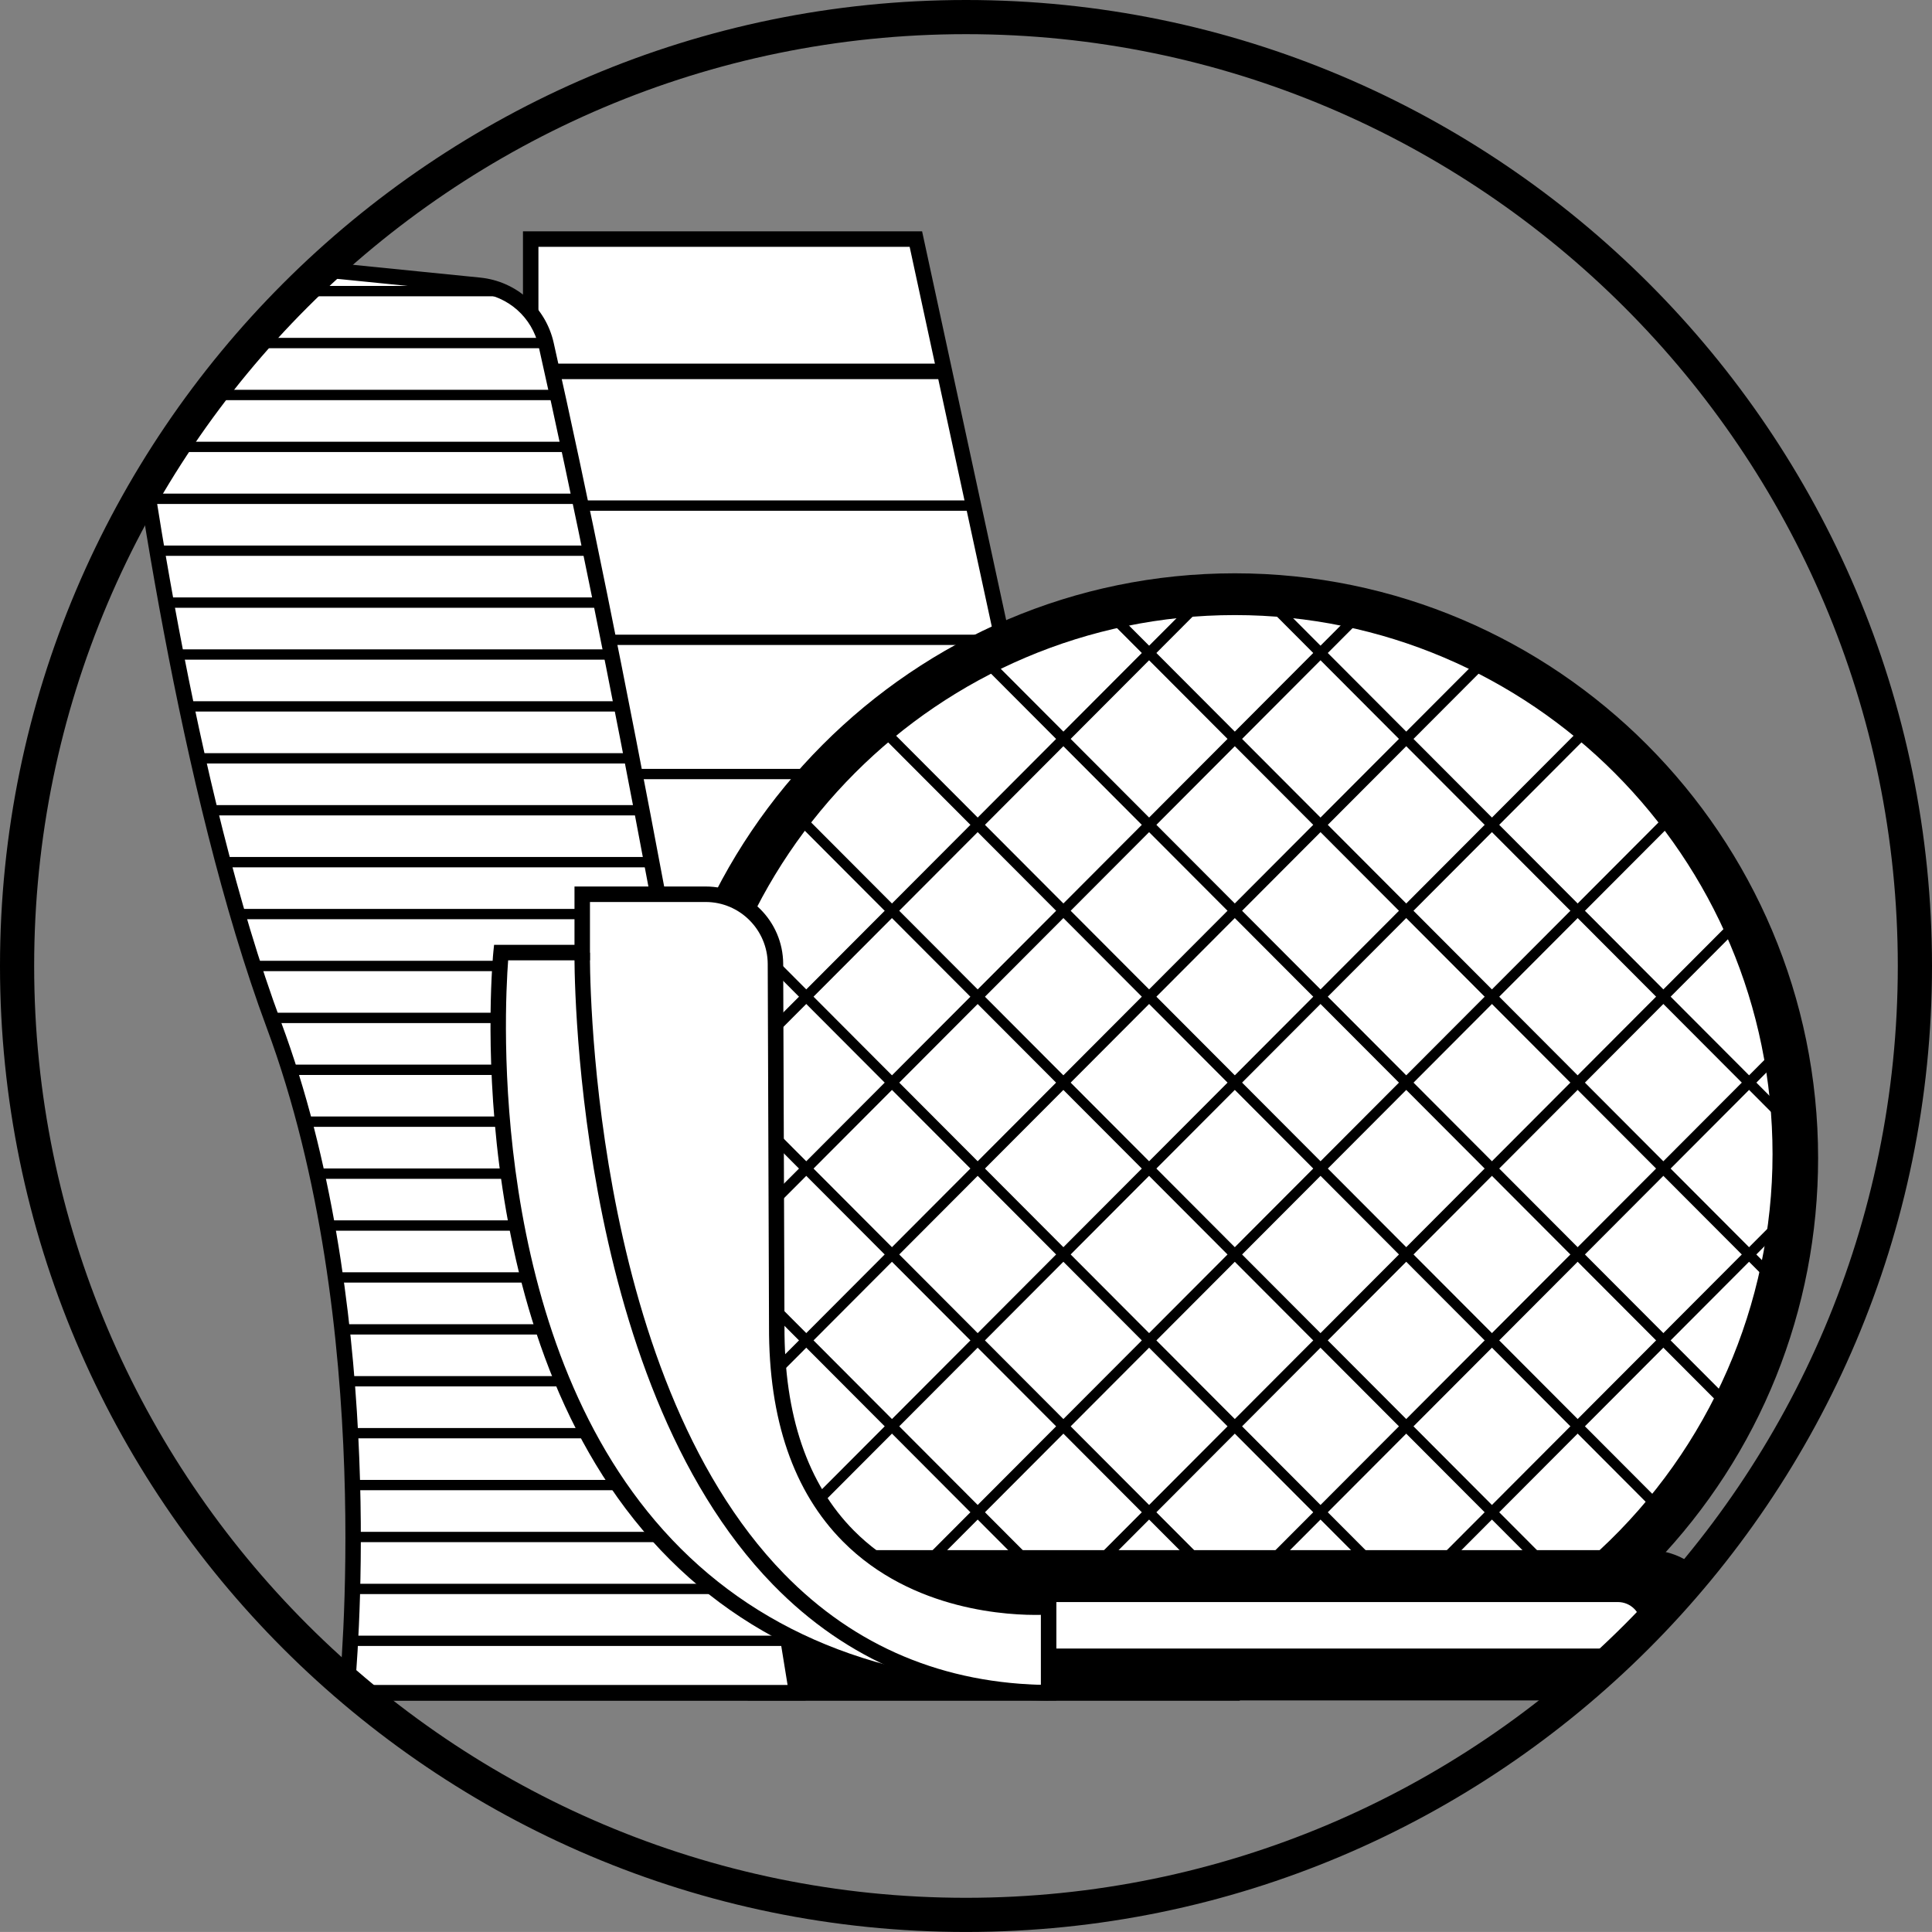 <?xml version="1.0" encoding="UTF-8" standalone="no"?>
<svg
   xmlns:dc="http://purl.org/dc/elements/1.1/"
   xmlns:cc="http://creativecommons.org/ns#"
   xmlns:rdf="http://www.w3.org/1999/02/22-rdf-syntax-ns#"
   xmlns:svg="http://www.w3.org/2000/svg"
   xmlns="http://www.w3.org/2000/svg"
   xmlns:xlink="http://www.w3.org/1999/xlink"
   xmlns:sodipodi="http://sodipodi.sourceforge.net/DTD/sodipodi-0.dtd"
   xmlns:inkscape="http://www.inkscape.org/namespaces/inkscape"
   version="1.1"
   x="0px"
   y="0px"
   viewBox="0 0 538.41 538.4"
   xml:space="preserve"
   id="svg293"
   sodipodi:docname="city_abud-abi.svg"
   width="538.41"
   height="538.4"
   inkscape:version="0.92.4 (5da689c313, 2019-01-14)"><rect x="0" y="0" width="538.41" height="538.4" fill="#808080" stroke="none"/><defs
   id="defs297" /><sodipodi:namedview
   pagecolor="#ffffff"
   bordercolor="#666666"
   borderopacity="1"
   objecttolerance="10"
   gridtolerance="10"
   guidetolerance="10"
   inkscape:pageopacity="0"
   inkscape:pageshadow="2"
   inkscape:window-width="1142"
   inkscape:window-height="750"
   id="namedview295"
   showgrid="false"
   inkscape:zoom="0.36228548"
   inkscape:cx="269.20001"
   inkscape:cy="325.71001"
   inkscape:window-x="547"
   inkscape:window-y="126"
   inkscape:window-maximized="0"
   inkscape:current-layer="svg293" />
<style
   type="text/css"
   id="style2">
	.st2{fill:#FFFFFF;}
	.st7{clip-path:url(#SVGID_6_);}
</style>

<g
   id="АБУ_ДАБИ"
   transform="translate(-7.5,-113.02)">
	
	<g
   id="g290">
		<g
   id="g282">
			<defs
   id="defs5">
				<path
   id="SVGID_5_"
   d="m 12.26,382.22 c 0,146.05 118.39,264.44 264.44,264.44 146.05,0 264.44,-118.4 264.44,-264.44 0,-146.04 -118.39,-264.44 -264.44,-264.44 -146.05,0 -264.44,118.39 -264.44,264.44"
   inkscape:connector-curvature="0" />
			</defs>
			<clipPath
   id="SVGID_6_">
				<use
   xlink:href="#SVGID_5_"
   id="use7"
   x="0"
   y="0"
   width="100%"
   height="100%" />
			</clipPath>
			<g
   class="st7"
   clip-path="url(#SVGID_6_)"
   id="g12">
				<polygon
   class="st2"
   points="155.4,179.64 262.73,179.64 270.71,216.52 350.36,584.8 193.74,584.8 112.66,584.8 112.66,216.52 155.4,216.52 "
   id="polygon10"
   style="fill:#ffffff" />
			</g>
			<g
   class="st7"
   clip-path="url(#SVGID_6_)"
   id="g16">
				<rect
   x="112.66"
   y="216.52"
   width="42.73"
   height="368.28"
   id="rect14" />
			</g>
			<g
   class="st7"
   clip-path="url(#SVGID_6_)"
   id="g20">
				<rect
   x="112.67"
   y="551.72"
   width="230.85"
   height="2.88"
   id="rect18" />
			</g>
			<g
   class="st7"
   clip-path="url(#SVGID_6_)"
   id="g24">
				<rect
   x="112.66"
   y="514.32"
   width="222.76"
   height="2.88"
   id="rect22" />
			</g>
			<g
   class="st7"
   clip-path="url(#SVGID_6_)"
   id="g28">
				<rect
   x="112.66"
   y="476.91"
   width="214.67"
   height="2.88"
   id="rect26" />
			</g>
			<g
   class="st7"
   clip-path="url(#SVGID_6_)"
   id="g32">
				<rect
   x="112.66"
   y="439.51"
   width="206.38"
   height="2.88"
   id="rect30" />
			</g>
			<g
   class="st7"
   clip-path="url(#SVGID_6_)"
   id="g36">
				<rect
   x="112.66"
   y="402.1"
   width="198.49"
   height="2.88"
   id="rect34" />
			</g>
			<g
   class="st7"
   clip-path="url(#SVGID_6_)"
   id="g40">
				<rect
   x="112.66"
   y="364.69"
   width="190.15"
   height="2.88"
   id="rect38" />
			</g>
			<g
   class="st7"
   clip-path="url(#SVGID_6_)"
   id="g44">
				<rect
   x="112.66"
   y="327.29"
   width="182.49"
   height="2.88"
   id="rect42" />
			</g>
			<g
   class="st7"
   clip-path="url(#SVGID_6_)"
   id="g48">
				<rect
   x="112.66"
   y="289.89"
   width="174.59"
   height="2.88"
   id="rect46" />
			</g>
			<g
   class="st7"
   clip-path="url(#SVGID_6_)"
   id="g52">
				<rect
   x="112.66"
   y="252.48"
   width="166.14"
   height="2.88"
   id="rect50" />
			</g>
			<g
   class="st7"
   clip-path="url(#SVGID_6_)"
   id="g56">
				<path
   d="M 114.82,582.64 H 347.69 L 261,181.8 H 157.55 v 36.88 h -42.74 v 363.96 z m 238.21,4.32 H 110.51 v -372.6 h 42.73 v -36.88 h 111.23 z"
   id="path54"
   inkscape:connector-curvature="0" />
			</g>
			<g
   class="st7"
   clip-path="url(#SVGID_6_)"
   id="g60">
				<polygon
   points="153.24,214.36 270.71,214.36 270.71,218.68 157.55,218.68 157.55,584.8 153.24,584.8 "
   id="polygon58" />
			</g>
			<g
   class="st7"
   clip-path="url(#SVGID_6_)"
   id="g64">
				<path
   class="st2"
   d="m 481.09,553.79 c -0.74,-0.9 -1.56,-1.73 -2.45,-2.47 -0.45,-0.37 -0.92,-0.71 -1.39,-1.04 -0.96,-0.65 -1.99,-1.21 -3.07,-1.67 -2.13,-0.9 -4.47,-1.4 -6.93,-1.42 27.72,-28.91 44.77,-68.17 44.77,-111.44 0,-88.81 -71.81,-160.8 -160.4,-160.8 -88.59,0 -160.4,71.99 -160.4,160.8 0,43.26 17.05,82.53 44.77,111.44 -3.08,0.02 -5.98,0.8 -8.51,2.18 -2.05,1.12 -3.86,2.63 -5.34,4.42 -2.58,3.13 -4.13,7.15 -4.13,11.54 v 19.4 h 267.21 v -19.4 c 0,-3.13 -0.79,-6.08 -2.18,-8.65 -0.56,-1.03 -1.21,-2 -1.95,-2.89"
   id="path62"
   inkscape:connector-curvature="0"
   style="fill:#ffffff" />
			</g>
			<g
   class="st7"
   clip-path="url(#SVGID_6_)"
   id="g68">
				<polygon
   points="469.76,544.5 476.35,536.85 483.48,527.32 491.81,515.02 499.82,497.35 506.4,478.08 510.28,459.44 512.01,439.91 511.64,424.69 510.12,410.16 505.62,390.68 500.89,376.8 493.06,359.86 485.59,347.18 473.84,331.62 459.15,316.58 441.8,302.76 426,293.31 408.64,285.15 390.58,279.63 372.52,276.3 352.64,274.96 331.82,275.91 309.2,280.63 288.62,287.79 271.82,296.23 255.47,306.87 241.47,318.86 229.62,330.38 217.58,347.4 209.64,360.86 202.71,375.88 197.03,392.69 192.91,412.31 191.22,435.75 192.1,452.74 194.39,467.73 199.34,486.22 206.48,504.3 214.3,518.85 221.3,529.52 229.11,539.55 234.23,545.33 236.8,547.25 247.57,547.25 246.4,544.63 232.94,529.87 220.02,510.96 209.54,488.93 204.49,473.11 200.47,450.91 199.61,428.52 204.39,396.58 214.98,367.79 229.41,344.02 249.83,321.47 275.76,302.57 296.62,292.55 326.55,284.33 352.4,282.26 377.99,284.55 395.27,288.64 417.11,297.1 435.04,307.25 453.05,321.16 470.08,339.15 483.84,359.44 492.67,377.76 498.37,394.79 502.48,415.94 503.62,435.96 502.59,452.47 498.58,473.73 493.79,488.67 486.05,505.84 478.05,519.25 465.76,535.29 455.61,545.79 457.95,547.05 461.78,547.25 468.57,547.25 "
   id="polygon66" />
			</g>
			<g
   class="st7"
   clip-path="url(#SVGID_6_)"
   id="g72">
				<path
   d="M 458.38,574.59 H 244.85 c -4.76,0 -8.61,-3.87 -8.61,-8.64 0,-4.77 3.86,-8.64 8.61,-8.64 h 213.53 c 4.76,0 8.61,3.87 8.61,8.64 0,4.77 -3.85,8.64 -8.61,8.64 m 8.74,-27.41 H 236.1 c -9.99,0 -18.09,8.12 -18.09,18.14 v 19.4 h 267.21 v -19.4 c 0,-10.01 -8.1,-18.14 -18.1,-18.14"
   id="path70"
   inkscape:connector-curvature="0" />
			</g>
			<g
   class="st7"
   clip-path="url(#SVGID_6_)"
   id="g76">
				<polygon
   points="202.01,454.27 293.67,546.17 291.64,548.2 199.98,456.3 "
   id="polygon74" />
			</g>
			<g
   class="st7"
   clip-path="url(#SVGID_6_)"
   id="g80">
				<polygon
   points="202.89,407.27 341.44,546.17 339.41,548.2 200.86,409.3 "
   id="polygon78" />
			</g>
			<g
   class="st7"
   clip-path="url(#SVGID_6_)"
   id="g84">
				<polygon
   points="214.17,370.68 389.21,546.17 387.18,548.2 212.14,372.71 "
   id="polygon82" />
			</g>
			<g
   class="st7"
   clip-path="url(#SVGID_6_)"
   id="g88">
				<polygon
   points="232.1,340.77 436.98,546.17 434.95,548.2 230.07,342.81 "
   id="polygon86" />
			</g>
			<g
   class="st7"
   clip-path="url(#SVGID_6_)"
   id="g92">
				<polygon
   points="255.55,316.38 469.59,530.96 467.56,532.99 253.52,318.41 "
   id="polygon90" />
			</g>
			<g
   class="st7"
   clip-path="url(#SVGID_6_)"
   id="g96">
				<polygon
   points="284.41,297.42 488.5,502.03 486.47,504.06 282.38,299.46 "
   id="polygon94" />
			</g>
			<g
   class="st7"
   clip-path="url(#SVGID_6_)"
   id="g100">
				<polygon
   points="319.64,284.85 501.04,466.72 499.02,468.75 317.61,286.88 "
   id="polygon98" />
			</g>
			<g
   class="st7"
   clip-path="url(#SVGID_6_)"
   id="g104">
				<polygon
   points="363.82,281.25 504.64,422.42 502.61,424.45 361.79,283.28 "
   id="polygon102" />
			</g>
			<g
   class="st7"
   clip-path="url(#SVGID_6_)"
   id="g108">
				<polygon
   points="501.23,454.27 503.25,456.3 411.59,548.2 409.56,546.17 "
   id="polygon106" />
			</g>
			<g
   class="st7"
   clip-path="url(#SVGID_6_)"
   id="g112">
				<polygon
   points="500.34,407.27 502.37,409.3 363.82,548.2 361.79,546.17 "
   id="polygon110" />
			</g>
			<g
   class="st7"
   clip-path="url(#SVGID_6_)"
   id="g116">
				<polygon
   points="489.06,370.68 491.09,372.71 316.05,548.2 314.02,546.17 "
   id="polygon114" />
			</g>
			<g
   class="st7"
   clip-path="url(#SVGID_6_)"
   id="g120">
				<polygon
   points="471.13,340.77 473.16,342.81 268.28,548.2 266.25,546.17 "
   id="polygon118" />
			</g>
			<g
   class="st7"
   clip-path="url(#SVGID_6_)"
   id="g124">
				<polygon
   points="447.69,316.38 449.71,318.41 235.67,532.99 233.65,530.96 "
   id="polygon122" />
			</g>
			<g
   class="st7"
   clip-path="url(#SVGID_6_)"
   id="g128">
				<polygon
   points="418.82,297.42 420.85,299.46 216.76,504.06 214.73,502.03 "
   id="polygon126" />
			</g>
			<g
   class="st7"
   clip-path="url(#SVGID_6_)"
   id="g132">
				<polygon
   points="383.59,284.85 385.62,286.88 204.22,468.75 202.19,466.72 "
   id="polygon130" />
			</g>
			<g
   class="st7"
   clip-path="url(#SVGID_6_)"
   id="g136">
				<polygon
   points="338.98,281.69 341,283.72 201.43,423.64 199.41,421.61 "
   id="polygon134" />
			</g>
			<g
   class="st7"
   clip-path="url(#SVGID_6_)"
   id="g140">
				<path
   d="m 249.96,545.03 h 203.31 c 30.64,-28.38 48.2,-68.56 48.2,-110.37 0,-82.84 -67.22,-150.23 -149.85,-150.23 -82.63,0 -149.85,67.39 -149.85,150.23 -0.01,41.8 17.55,81.98 48.19,110.37 m 204.98,4.31 H 248.29 l -0.62,-0.56 c -31.91,-29.23 -50.22,-70.83 -50.22,-114.13 0,-85.22 69.16,-154.55 154.16,-154.55 85.01,0 154.16,69.33 154.16,154.55 0,43.3 -18.31,84.89 -50.22,114.13 z"
   id="path138"
   inkscape:connector-curvature="0" />
			</g>
			<g
   class="st7"
   clip-path="url(#SVGID_6_)"
   id="g144">
				<path
   d="m 220.17,582.57 h 262.9 v -17.24 c 0,-8.82 -7.15,-15.98 -15.94,-15.98 H 236.11 c -8.79,0 -15.94,7.17 -15.94,15.98 z m 267.2,4.32 H 215.86 v -21.57 c 0,-11.2 9.08,-20.3 20.25,-20.3 h 231.02 c 11.17,0 20.25,9.1 20.25,20.3 v 21.57 z"
   id="path142"
   inkscape:connector-curvature="0" />
			</g>
			<g
   class="st7"
   clip-path="url(#SVGID_6_)"
   id="g148">
				<path
   d="m 468.74,548.74 -3.11,-3 c 28.52,-29.7 44.23,-68.76 44.23,-110 0,-87.48 -70.99,-158.64 -158.24,-158.64 -87.26,0 -158.25,71.17 -158.25,158.64 0,41.23 15.71,80.3 44.23,110 l -3.1,3 c -29.3,-30.51 -45.43,-70.64 -45.43,-112.99 0,-89.85 72.92,-162.96 162.55,-162.96 89.63,0 162.55,73.11 162.55,162.96 0,42.35 -16.14,82.48 -45.43,112.99"
   id="path146"
   inkscape:connector-curvature="0" />
			</g>
			<g
   class="st7"
   clip-path="url(#SVGID_6_)"
   id="g152">
				<path
   d="m 244.85,559.48 c -3.56,0 -6.46,2.91 -6.46,6.48 0,3.57 2.9,6.48 6.46,6.48 h 213.53 c 3.56,0 6.46,-2.91 6.46,-6.48 0,-3.57 -2.9,-6.48 -6.46,-6.48 z m 213.53,17.28 H 244.85 c -5.94,0 -10.77,-4.84 -10.77,-10.8 0,-5.96 4.83,-10.8 10.77,-10.8 h 213.53 c 5.94,0 10.77,4.85 10.77,10.8 0,5.95 -4.83,10.8 -10.77,10.8"
   id="path150"
   inkscape:connector-curvature="0" />
			</g>
			<g
   class="st7"
   clip-path="url(#SVGID_6_)"
   id="g156">
				<path
   class="st2"
   d="m 299.72,560.78 c 0,0 -76.1,6.64 -75.76,-78.09 L 223.6,381.64 c -0.04,-10.73 -8.73,-19.41 -19.43,-19.41 h -13.36 c -9.79,-52.21 -20.53,-106.26 -31.1,-153.19 -2.01,-8.93 -9.5,-15.57 -18.59,-16.48 L 56.4,184.05 c -8.69,-0.88 -15.96,6.54 -14.91,15.24 4.64,38.38 17.96,133.76 42.37,199.45 31.2,83.95 20.25,186.01 20.25,186.01 h 125.4 c 0,0 -0.91,-5.72 -2.58,-15.94 v -0.03 c 19.34,9.89 43.25,15.89 72.8,15.96 v -23.96 z"
   id="path154"
   inkscape:connector-curvature="0"
   style="fill:#ffffff" />
			</g>
			<g
   class="st7"
   clip-path="url(#SVGID_6_)"
   id="g160">
				<polygon
   class="st2"
   points="170.32,396.68 172.16,418.13 176.23,445.48 181.27,470.89 189.68,496.71 197.86,514.27 208.8,533.53 218.98,547.11 233.5,562.04 246.45,570.56 268.29,580.87 259.05,580.87 235.5,572.77 212.51,560.17 195.86,546.28 178.6,525.93 163.67,496.75 154.32,468.05 149.03,440.09 146.72,408.64 146.72,383.96 147.13,378.49 169.75,378.49 "
   id="polygon158"
   style="fill:#ffffff" />
			</g>
			<g
   class="st7"
   clip-path="url(#SVGID_6_)"
   id="g164">
				<path
   d="m 149.11,380.65 c -1.08,14.3 -5.68,104.21 43.24,158.79 25.15,28.07 60.55,42.57 105.22,43.13 v -19.52 c -8.32,0.17 -35.69,-0.84 -55.15,-20.43 -13.78,-13.87 -20.71,-34.04 -20.61,-59.94 l -0.36,-101.02 c -0.04,-9.52 -7.79,-17.27 -17.28,-17.27 h -32.26 v 16.26 z m 152.77,206.26 -2.16,-0.01 C 252.75,586.78 215.54,571.79 189.13,542.31 134.85,481.74 144.88,379.29 144.99,378.27 l 0.2,-1.94 h 22.41 v -16.26 h 36.57 c 11.86,0 21.54,9.67 21.59,21.57 l 0.36,101.05 c -0.1,24.73 6.42,43.87 19.36,56.9 17.19,17.3 41.01,19.18 50.45,19.18 2.25,0 3.57,-0.11 3.62,-0.12 l 2.34,-0.2 v 28.46 z"
   id="path162"
   inkscape:connector-curvature="0" />
			</g>
			<g
   class="st7"
   clip-path="url(#SVGID_6_)"
   id="g168">
				<path
   d="M 232.03,586.9 H 101.71 l 0.26,-2.39 C 102.08,583.49 112.49,481.98 81.84,399.48 57.33,333.51 43.96,237.68 39.35,199.53 c -0.58,-4.8 1.02,-9.52 4.39,-12.97 3.38,-3.46 8.07,-5.17 12.87,-4.69 l 84.72,8.51 c 10.03,1.01 18.26,8.31 20.47,18.16 9.44,41.91 19.91,93.48 31.12,153.28 l -4.24,0.8 C 177.48,302.88 167.02,251.36 157.6,209.5 c -1.81,-8.04 -8.52,-13.99 -16.7,-14.81 l -84.72,-8.51 c -3.49,-0.35 -6.91,0.89 -9.37,3.4 -2.45,2.51 -3.61,5.94 -3.19,9.43 4.59,37.99 17.9,133.42 42.25,198.96 28.38,76.37 21.98,168.67 20.6,184.61 h 120.51 c -0.42,-2.6 -1.15,-7.18 -2.18,-13.44 l 4.25,-0.69 c 1.67,10.23 2.58,15.95 2.58,15.95 z"
   id="path166"
   inkscape:connector-curvature="0" />
			</g>
			<g
   class="st7"
   clip-path="url(#SVGID_6_)"
   id="g172">
				<rect
   x="42.65"
   y="207.18"
   width="116.96"
   height="2.88"
   id="rect170" />
			</g>
			<g
   class="st7"
   clip-path="url(#SVGID_6_)"
   id="g176">
				<rect
   x="44.9"
   y="221.65"
   width="117.94"
   height="2.88"
   id="rect174" />
			</g>
			<g
   class="st7"
   clip-path="url(#SVGID_6_)"
   id="g180">
				<rect
   x="41.75"
   y="192.71"
   width="105.58"
   height="2.88"
   id="rect178" />
			</g>
			<g
   class="st7"
   clip-path="url(#SVGID_6_)"
   id="g184">
				<rect
   x="46.65"
   y="236.12"
   width="119.32"
   height="2.88"
   id="rect182" />
			</g>
			<g
   class="st7"
   clip-path="url(#SVGID_6_)"
   id="g188">
				<rect
   x="48.88"
   y="250.58"
   width="120.09"
   height="2.88"
   id="rect186" />
			</g>
			<g
   class="st7"
   clip-path="url(#SVGID_6_)"
   id="g192">
				<rect
   x="51.26"
   y="265.05"
   width="120.84"
   height="2.88"
   id="rect190" />
			</g>
			<g
   class="st7"
   clip-path="url(#SVGID_6_)"
   id="g196">
				<rect
   x="53.81"
   y="279.51"
   width="121.2"
   height="2.88"
   id="rect194" />
			</g>
			<g
   class="st7"
   clip-path="url(#SVGID_6_)"
   id="g200">
				<rect
   x="56.53"
   y="293.98"
   width="121.44"
   height="2.88"
   id="rect198" />
			</g>
			<g
   class="st7"
   clip-path="url(#SVGID_6_)"
   id="g204">
				<rect
   x="59.45"
   y="308.44"
   width="121.32"
   height="2.88"
   id="rect202" />
			</g>
			<g
   class="st7"
   clip-path="url(#SVGID_6_)"
   id="g208">
				<rect
   x="62.6"
   y="322.91"
   width="121"
   height="2.88"
   id="rect206" />
			</g>
			<g
   class="st7"
   clip-path="url(#SVGID_6_)"
   id="g212">
				<rect
   x="65.99"
   y="337.38"
   width="120.39"
   height="2.88"
   id="rect210" />
			</g>
			<g
   class="st7"
   clip-path="url(#SVGID_6_)"
   id="g216">
				<rect
   x="69.67"
   y="351.85"
   width="119.45"
   height="2.88"
   id="rect214" />
			</g>
			<g
   class="st7"
   clip-path="url(#SVGID_6_)"
   id="g220">
				<rect
   x="73.7"
   y="366.31"
   width="96.05"
   height="2.88"
   id="rect218" />
			</g>
			<g
   class="st7"
   clip-path="url(#SVGID_6_)"
   id="g224">
				<rect
   x="78.13"
   y="380.78"
   width="68.58"
   height="2.88"
   id="rect222" />
			</g>
			<g
   class="st7"
   clip-path="url(#SVGID_6_)"
   id="g228">
				<rect
   x="83.11"
   y="395.25"
   width="63.17"
   height="2.88"
   id="rect226" />
			</g>
			<g
   class="st7"
   clip-path="url(#SVGID_6_)"
   id="g232">
				<rect
   x="88.29"
   y="409.71"
   width="57.99"
   height="2.88"
   id="rect230" />
			</g>
			<g
   class="st7"
   clip-path="url(#SVGID_6_)"
   id="g236">
				<rect
   x="92.35"
   y="424.17"
   width="55.04"
   height="2.88"
   id="rect234" />
			</g>
			<g
   class="st7"
   clip-path="url(#SVGID_6_)"
   id="g240">
				<rect
   x="95.85"
   y="438.65"
   width="53.18"
   height="2.88"
   id="rect238" />
			</g>
			<g
   class="st7"
   clip-path="url(#SVGID_6_)"
   id="g244">
				<rect
   x="98.73"
   y="453.11"
   width="52.71"
   height="2.88"
   id="rect242" />
			</g>
			<g
   class="st7"
   clip-path="url(#SVGID_6_)"
   id="g248">
				<rect
   x="101.12"
   y="467.58"
   width="53.53"
   height="2.88"
   id="rect246" />
			</g>
			<g
   class="st7"
   clip-path="url(#SVGID_6_)"
   id="g252">
				<rect
   x="102.89"
   y="482.05"
   width="56.05"
   height="2.88"
   id="rect250" />
			</g>
			<g
   class="st7"
   clip-path="url(#SVGID_6_)"
   id="g256">
				<rect
   x="104.29"
   y="496.51"
   width="59.88"
   height="2.88"
   id="rect254" />
			</g>
			<g
   class="st7"
   clip-path="url(#SVGID_6_)"
   id="g260">
				<rect
   x="105.24"
   y="510.98"
   width="65.78"
   height="2.88"
   id="rect258" />
			</g>
			<g
   class="st7"
   clip-path="url(#SVGID_6_)"
   id="g264">
				<rect
   x="105.79"
   y="525.44"
   width="73.98"
   height="2.88"
   id="rect262" />
			</g>
			<g
   class="st7"
   clip-path="url(#SVGID_6_)"
   id="g268">
				<rect
   x="105.97"
   y="539.91"
   width="85.19"
   height="2.88"
   id="rect266" />
			</g>
			<g
   class="st7"
   clip-path="url(#SVGID_6_)"
   id="g272">
				<rect
   x="105.78"
   y="554.38"
   width="100.85"
   height="2.88"
   id="rect270" />
			</g>
			<g
   class="st7"
   clip-path="url(#SVGID_6_)"
   id="g276">
				<rect
   x="105.18"
   y="568.84"
   width="122.16"
   height="2.88"
   id="rect274" />
			</g>
			<g
   class="st7"
   clip-path="url(#SVGID_6_)"
   id="g280">
				<path
   d="M 299.7,586.9 C 269.34,586.62 243.51,575.76 222.91,554.63 166.6,496.85 167.58,379.64 167.59,378.46 l 4.31,0.06 c -0.01,1.16 -0.96,116.61 54.1,173.1 19.76,20.28 44.58,30.7 73.74,30.97 z"
   id="path278"
   inkscape:connector-curvature="0" />
			</g>
		</g>
		<g
   id="g288">
			<g
   id="g286">
				<path
   d="M 276.7,651.42 C 128.26,651.42 7.5,530.66 7.5,382.22 c 0,-148.44 120.76,-269.2 269.21,-269.2 148.45,0 269.2,120.76 269.2,269.2 -0.01,148.44 -120.77,269.2 -269.21,269.2 z m 0,-528.88 c -143.19,0 -259.68,116.49 -259.68,259.68 0,143.19 116.49,259.68 259.68,259.68 143.19,0 259.68,-116.49 259.68,-259.68 0,-143.19 -116.49,-259.68 -259.68,-259.68 z"
   id="path284"
   inkscape:connector-curvature="0" />
			</g>
		</g>
	</g>
</g>



</svg>